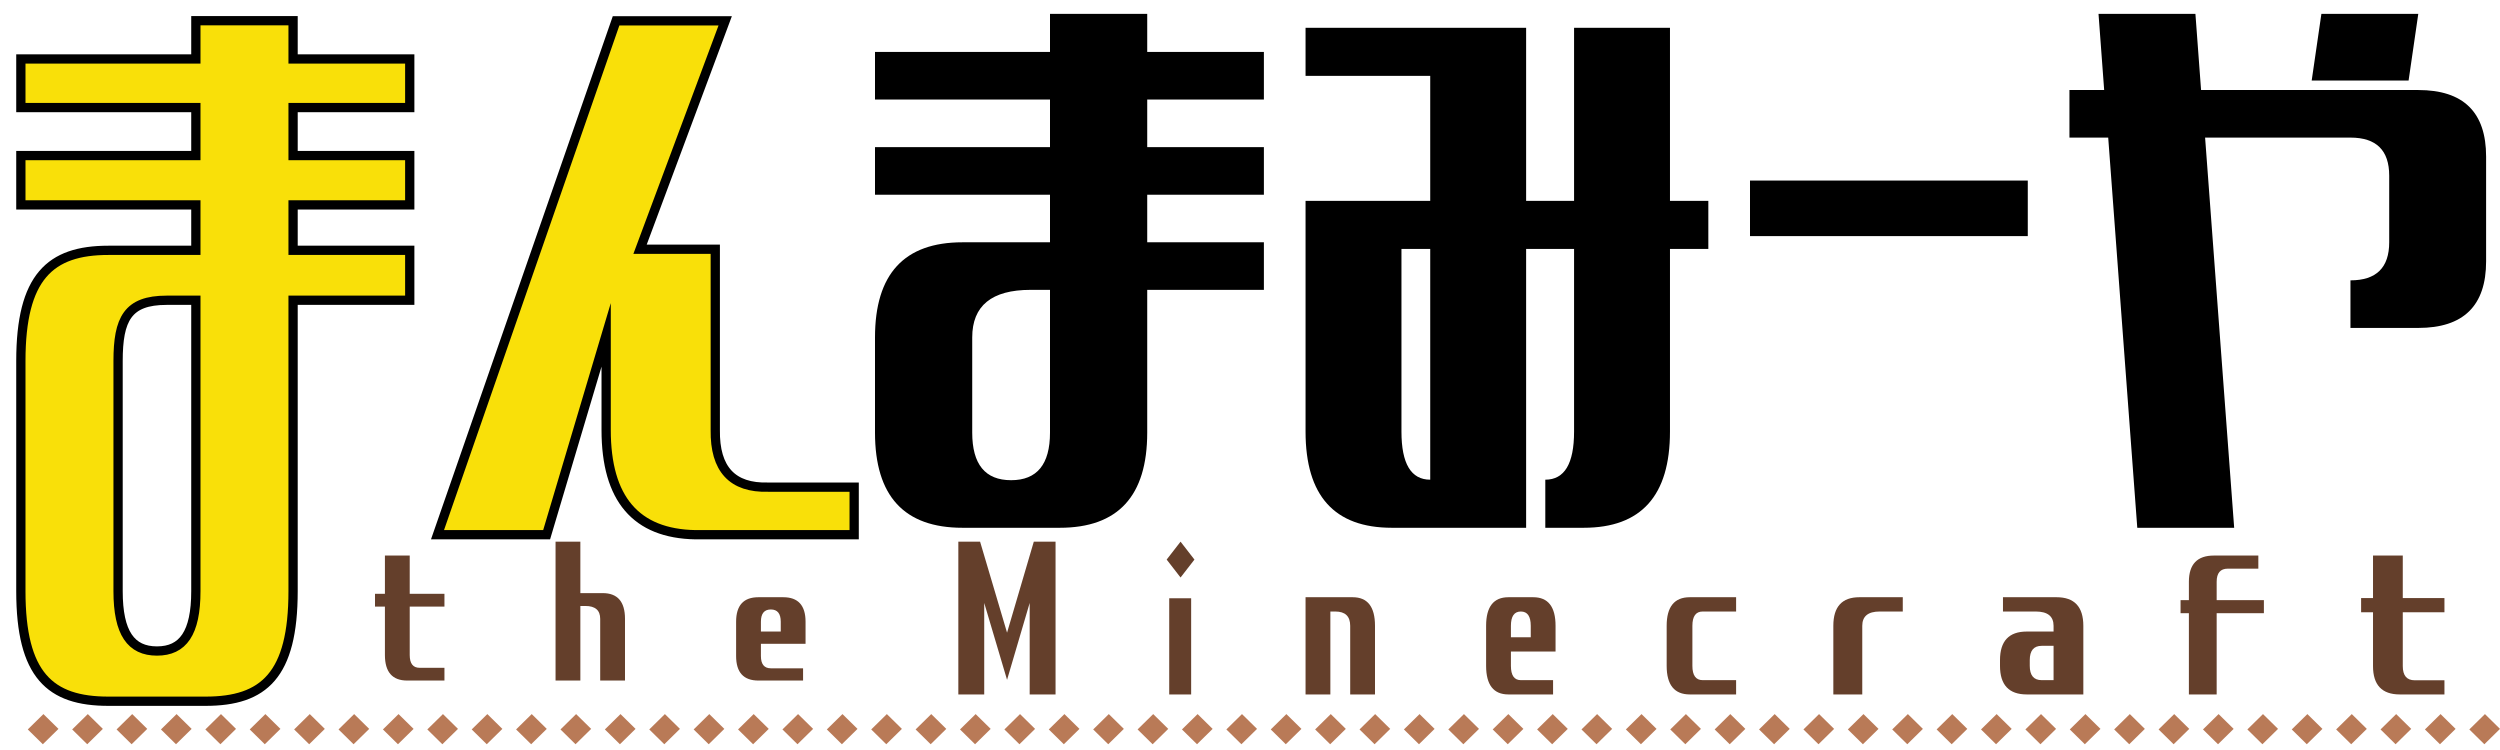 <svg width="180" height="54" xmlns="http://www.w3.org/2000/svg" xmlns:xlink="http://www.w3.org/1999/xlink" overflow="hidden"><g transform="translate(-140 -11)"><path d="M141.502 18.747 141.502 15.245 154.102 15.245 154.102 12.489 161.102 12.489 161.102 15.245 169.502 15.245 169.502 18.747 161.102 18.747 161.102 22.203 169.502 22.203 169.502 25.754 161.102 25.754 161.102 29.024 169.502 29.024 169.502 32.619 161.102 32.619 161.102 53.564C161.102 59.613 159.002 61.489 154.802 61.489L147.802 61.489C143.602 61.489 141.502 59.613 141.502 53.564L141.502 36.994C141.502 30.944 143.602 29.024 147.802 29.024L154.102 29.024 154.102 25.754 141.502 25.754 141.502 22.203 154.102 22.203 154.102 18.747ZM148.502 53.564C148.502 56.588 149.435 57.873 151.302 57.873 153.169 57.873 154.102 56.588 154.102 53.564L154.102 32.619 151.989 32.619C149.189 32.619 148.502 33.969 148.502 36.994Z" stroke="#000000" stroke-width="0.667" stroke-miterlimit="8" fill="#F9E009" fill-rule="evenodd"/><path d="M171.5 49.5 184.357 12.5 192.214 12.5 186.083 28.945 191.5 28.945 191.5 41.963C191.46 44.78 192.73 46.15 195.31 46.074L201.5 46.074 201.5 49.5 190.071 49.5C185.786 49.424 183.643 46.912 183.643 41.963L183.643 35.111 179.357 49.5Z" stroke="#000000" stroke-width="0.667" stroke-miterlimit="8" fill="#F9E009" fill-rule="evenodd"/><path d="M203 18.167 203 14.741 215.6 14.741 215.6 12 222.6 12 222.6 14.741 231 14.741 231 18.167 222.6 18.167 222.6 21.593 231 21.593 231 25.019 222.6 25.019 222.6 28.445 231 28.445 231 31.87 222.6 31.87 222.6 42.148C222.6 46.716 220.5 49 216.3 49L209.3 49C205.1 49 203 46.716 203 42.148L203 35.296C203 30.729 205.1 28.445 209.3 28.445L215.6 28.445 215.6 25.019 203 25.019 203 21.593 215.6 21.593 215.6 18.167ZM210 42.148C210 44.432 210.933 45.574 212.8 45.574 214.667 45.574 215.6 44.432 215.6 42.148L215.6 31.87 214.2 31.87C211.4 31.87 210 33.012 210 35.296Z" fill-rule="evenodd"/><path d="M234 16.462 234 13 249.881 13 249.881 25.462 253.333 25.462 253.333 13 260.238 13 260.238 25.462 263 25.462 263 28.923 260.238 28.923 260.238 42.077C260.238 46.692 258.167 49 254.024 49L251.262 49 251.262 45.538C252.643 45.538 253.333 44.385 253.333 42.077L253.333 28.923 249.881 28.923 249.881 49 240.214 49C236.071 49 234 46.692 234 42.077L234 25.462 242.976 25.462 242.976 16.462ZM240.905 42.077C240.905 44.385 241.595 45.538 242.976 45.538L242.976 28.923 240.905 28.923Z" fill-rule="evenodd"/><path d="M266 28 266 24 286 24 286 28Z" fill-rule="evenodd"/><path d="M289 20.907 289 17.482 291.5 17.482 291.093 12 298.07 12 298.477 17.482 314.116 17.482C317.372 17.482 319 19.08 319 22.278L319 29.815C319 33.012 317.372 34.611 314.116 34.611L309.233 34.611 309.233 31.185C311.093 31.185 312.023 30.272 312.023 28.445L312.023 23.648C312.023 21.821 311.093 20.907 309.233 20.907L298.767 20.907 300.86 49 293.884 49 291.791 20.907ZM306.442 16.796 307.14 12 314.116 12 313.419 16.796Z" fill-rule="evenodd"/><path d="M167.714 51 169.5 51 169.5 53.755 172 53.755 172 54.673 169.5 54.673 169.5 58.163C169.5 58.776 169.738 59.082 170.214 59.082L172 59.082 172 60 169.321 60C168.25 60 167.714 59.388 167.714 58.163L167.714 54.673 167 54.673 167 53.755 167.714 53.755Z" fill="#643F2B" fill-rule="evenodd"/><path d="M183.393 53.704C184.464 53.704 185 54.321 185 55.556L185 60 183.214 60 183.214 55.556C183.214 54.938 182.857 54.63 182.143 54.63L181.786 54.63 181.786 60 180 60 180 50 181.786 50 181.786 53.704Z" fill="#643F2B" fill-rule="evenodd"/><path d="M194.607 60C193.536 60 193 59.412 193 58.235L193 55.765C193 54.588 193.536 54 194.607 54L196.393 54C197.464 54 198 54.588 198 55.765L198 57.353 194.786 57.353 194.786 58.235C194.786 58.824 195.024 59.118 195.5 59.118L197.821 59.118 197.821 60ZM194.786 55.765 194.786 56.471 196.214 56.471 196.214 55.765C196.214 55.176 195.976 54.882 195.5 54.882 195.024 54.882 194.786 55.176 194.786 55.765Z" fill="#643F2B" fill-rule="evenodd"/><path d="M209 61 209 50 210.566 50 212.508 56.552 214.434 50 216 50 216 61 214.137 61 214.137 54.413 212.508 59.948 210.864 54.413 210.864 61Z" fill="#643F2B" fill-rule="evenodd"/><path d="M224.184 54.074 225.763 54.074 225.763 61 224.184 61ZM225 50 226 51.29 225 52.58 224 51.29Z" fill="#643F2B" fill-rule="evenodd"/><path d="M234 54 237.393 54C238.464 54 239 54.686 239 56.059L239 61 237.214 61 237.214 56.059C237.214 55.373 236.857 55.029 236.143 55.029L235.786 55.029 235.786 61 234 61Z" fill="#643F2B" fill-rule="evenodd"/><path d="M248.607 61C247.536 61 247 60.314 247 58.941L247 56.059C247 54.686 247.536 54 248.607 54L250.393 54C251.464 54 252 54.686 252 56.059L252 57.912 248.786 57.912 248.786 58.941C248.786 59.627 249.024 59.971 249.5 59.971L251.821 59.971 251.821 61ZM248.786 56.059 248.786 56.882 250.214 56.882 250.214 56.059C250.214 55.373 249.976 55.029 249.5 55.029 249.024 55.029 248.786 55.373 248.786 56.059Z" fill="#643F2B" fill-rule="evenodd"/><path d="M261.667 61C260.556 61 260 60.314 260 58.941L260 56.059C260 54.686 260.556 54 261.667 54L265 54 265 55.029 262.593 55.029C262.099 55.029 261.852 55.373 261.852 56.059L261.852 58.941C261.852 59.627 262.099 59.971 262.593 59.971L265 59.971 265 61Z" fill="#643F2B" fill-rule="evenodd"/><path d="M277 54 277 55.029 275.333 55.029C274.5 55.029 274.083 55.373 274.083 56.059L274.083 61 272 61 272 56.059C272 54.686 272.625 54 273.875 54Z" fill="#643F2B" fill-rule="evenodd"/><path d="M285.929 61C284.643 61 284 60.314 284 58.941L284 58.529C284 57.157 284.643 56.471 285.929 56.471L287.857 56.471 287.857 56.059C287.857 55.373 287.429 55.029 286.572 55.029L284.214 55.029 284.214 54 288.072 54C289.357 54 290 54.686 290 56.059L290 61ZM287 57.5C286.429 57.5 286.143 57.843 286.143 58.529L286.143 58.941C286.143 59.627 286.429 59.971 287 59.971L287.857 59.971 287.857 57.5Z" fill="#643F2B" fill-rule="evenodd"/><path d="M297.6 61 297.6 55.151 297 55.151 297 54.208 297.6 54.208 297.6 52.887C297.6 51.629 298.2 51 299.4 51L302.6 51 302.6 51.943 300.4 51.943C299.867 51.943 299.6 52.258 299.6 52.887L299.6 54.208 303 54.208 303 55.151 299.6 55.151 299.6 61Z" fill="#643F2B" fill-rule="evenodd"/><path d="M310.857 51 313 51 313 54.061 316 54.061 316 55.082 313 55.082 313 58.959C313 59.639 313.286 59.98 313.857 59.98L316 59.98 316 61 312.786 61C311.5 61 310.857 60.32 310.857 58.959L310.857 55.082 310 55.082 310 54.061 310.857 54.061Z" fill="#643F2B" fill-rule="evenodd"/><path d="M143.126 62.414 142 63.52 143.084 64.586 144.21 63.48 143.126 62.414ZM146.322 62.414 145.197 63.52 146.28 64.586 147.406 63.48 146.322 62.414ZM149.518 62.414 148.393 63.52 149.476 64.586 150.602 63.48 149.518 62.414ZM152.714 62.414 151.589 63.52 152.672 64.586 153.798 63.48 152.714 62.414ZM155.911 62.414 154.785 63.52 155.869 64.586 156.994 63.48 155.911 62.414ZM162.303 62.414 161.178 63.52 162.261 64.586 163.387 63.48 162.303 62.414ZM165.499 62.414 164.374 63.52 165.457 64.586 166.583 63.48 165.499 62.414ZM168.695 62.414 167.57 63.52 168.653 64.586 169.779 63.48 168.695 62.414ZM178.284 62.414 177.158 63.52 178.242 64.586 179.368 63.48 178.284 62.414ZM181.48 62.414 180.355 63.52 181.438 64.586 182.564 63.48 181.48 62.414ZM184.676 62.414 183.551 63.52 184.634 64.586 185.76 63.48 184.676 62.414ZM194.265 62.414 193.139 63.52 194.223 64.586 195.349 63.48 194.265 62.414ZM197.461 62.414 196.336 63.52 197.419 64.586 198.545 63.48 197.461 62.414ZM200.657 62.414 199.532 63.52 200.615 64.586 201.741 63.48 200.657 62.414ZM207.05 62.414 205.924 63.52 207.008 64.586 208.133 63.48 207.05 62.414ZM210.246 62.414 209.12 63.52 210.204 64.586 211.329 63.48 210.246 62.414ZM216.638 62.414 215.513 63.52 216.596 64.586 217.722 63.48 216.638 62.414ZM226.227 62.414 225.101 63.52 226.185 64.586 227.31 63.48 226.227 62.414ZM229.423 62.414 228.298 63.52 229.381 64.586 230.507 63.48 229.423 62.414ZM235.815 62.414 234.69 63.52 235.773 64.586 236.899 63.48 235.815 62.414ZM242.208 62.414 241.082 63.52 242.166 64.586 243.291 63.48 242.208 62.414ZM248.6 62.414 247.475 63.52 248.558 64.586 249.684 63.48 248.6 62.414ZM251.796 62.414 250.671 63.52 251.754 64.586 252.88 63.48 251.796 62.414ZM254.992 62.414 253.867 63.52 254.95 64.586 256.076 63.48 254.992 62.414ZM258.189 62.414 257.063 63.52 258.147 64.586 259.272 63.48 258.189 62.414ZM264.581 62.414 263.456 63.52 264.539 64.586 265.665 63.48 264.581 62.414ZM267.777 62.414 266.652 63.52 267.736 64.586 268.861 63.48 267.777 62.414ZM280.562 62.414 279.437 63.52 280.52 64.586 281.646 63.48 280.562 62.414ZM283.758 62.414 282.633 63.52 283.716 64.586 284.842 63.48 283.758 62.414ZM286.954 62.414 285.829 63.52 286.912 64.586 288.038 63.48 286.954 62.414ZM293.347 62.414 292.221 63.52 293.305 64.586 294.43 63.48 293.347 62.414ZM296.543 62.414 295.418 63.52 296.501 64.586 297.627 63.48 296.543 62.414ZM299.739 62.414 298.614 63.52 299.697 64.586 300.823 63.48 299.739 62.414ZM312.524 62.414 311.399 63.52 312.482 64.586 313.608 63.48 312.524 62.414ZM315.72 62.414 314.595 63.52 315.678 64.586 316.804 63.48 315.72 62.414ZM318.916 62.414 317.791 63.52 318.874 64.586 320 63.48 318.916 62.414ZM159.107 62.414 157.981 63.52 159.065 64.586 160.191 63.48 159.107 62.414ZM171.892 62.414 170.766 63.52 171.849 64.586 172.975 63.48 171.892 62.414ZM175.088 62.414 173.962 63.52 175.046 64.586 176.171 63.48 175.088 62.414ZM187.872 62.414 186.747 63.52 187.83 64.586 188.956 63.48 187.872 62.414ZM191.069 62.414 189.943 63.52 191.027 64.586 192.152 63.48 191.069 62.414ZM203.853 62.414 202.728 63.52 203.811 64.586 204.937 63.48 203.853 62.414ZM213.442 62.414 212.317 63.52 213.4 64.586 214.526 63.48 213.442 62.414ZM219.834 62.414 218.709 63.52 219.793 64.586 220.918 63.48 219.834 62.414ZM223.031 62.414 221.905 63.52 222.989 64.586 224.114 63.48 223.031 62.414ZM232.619 62.414 231.494 63.52 232.577 64.586 233.703 63.48 232.619 62.414ZM239.011 62.414 237.886 63.52 238.97 64.586 240.095 63.48 239.011 62.414ZM245.404 62.414 244.278 63.52 245.362 64.586 246.488 63.48 245.404 62.414ZM261.385 62.414 260.259 63.52 261.343 64.586 262.469 63.48 261.385 62.414ZM270.973 62.414 269.848 63.52 270.931 64.586 272.057 63.48 270.973 62.414ZM274.17 62.414 273.044 63.52 274.128 64.586 275.253 63.48 274.17 62.414ZM277.366 62.414 276.24 63.52 277.324 64.586 278.449 63.48 277.366 62.414ZM290.15 62.414 289.025 63.52 290.108 64.586 291.234 63.48 290.15 62.414ZM302.935 62.414 301.81 63.52 302.893 64.586 304.019 63.48 302.935 62.414ZM306.131 62.414 305.006 63.52 306.089 64.586 307.215 63.48 306.131 62.414ZM309.328 62.414 308.202 63.52 309.286 64.586 310.411 63.48 309.328 62.414Z" fill="#B97A57" fill-rule="evenodd"/></g></svg>